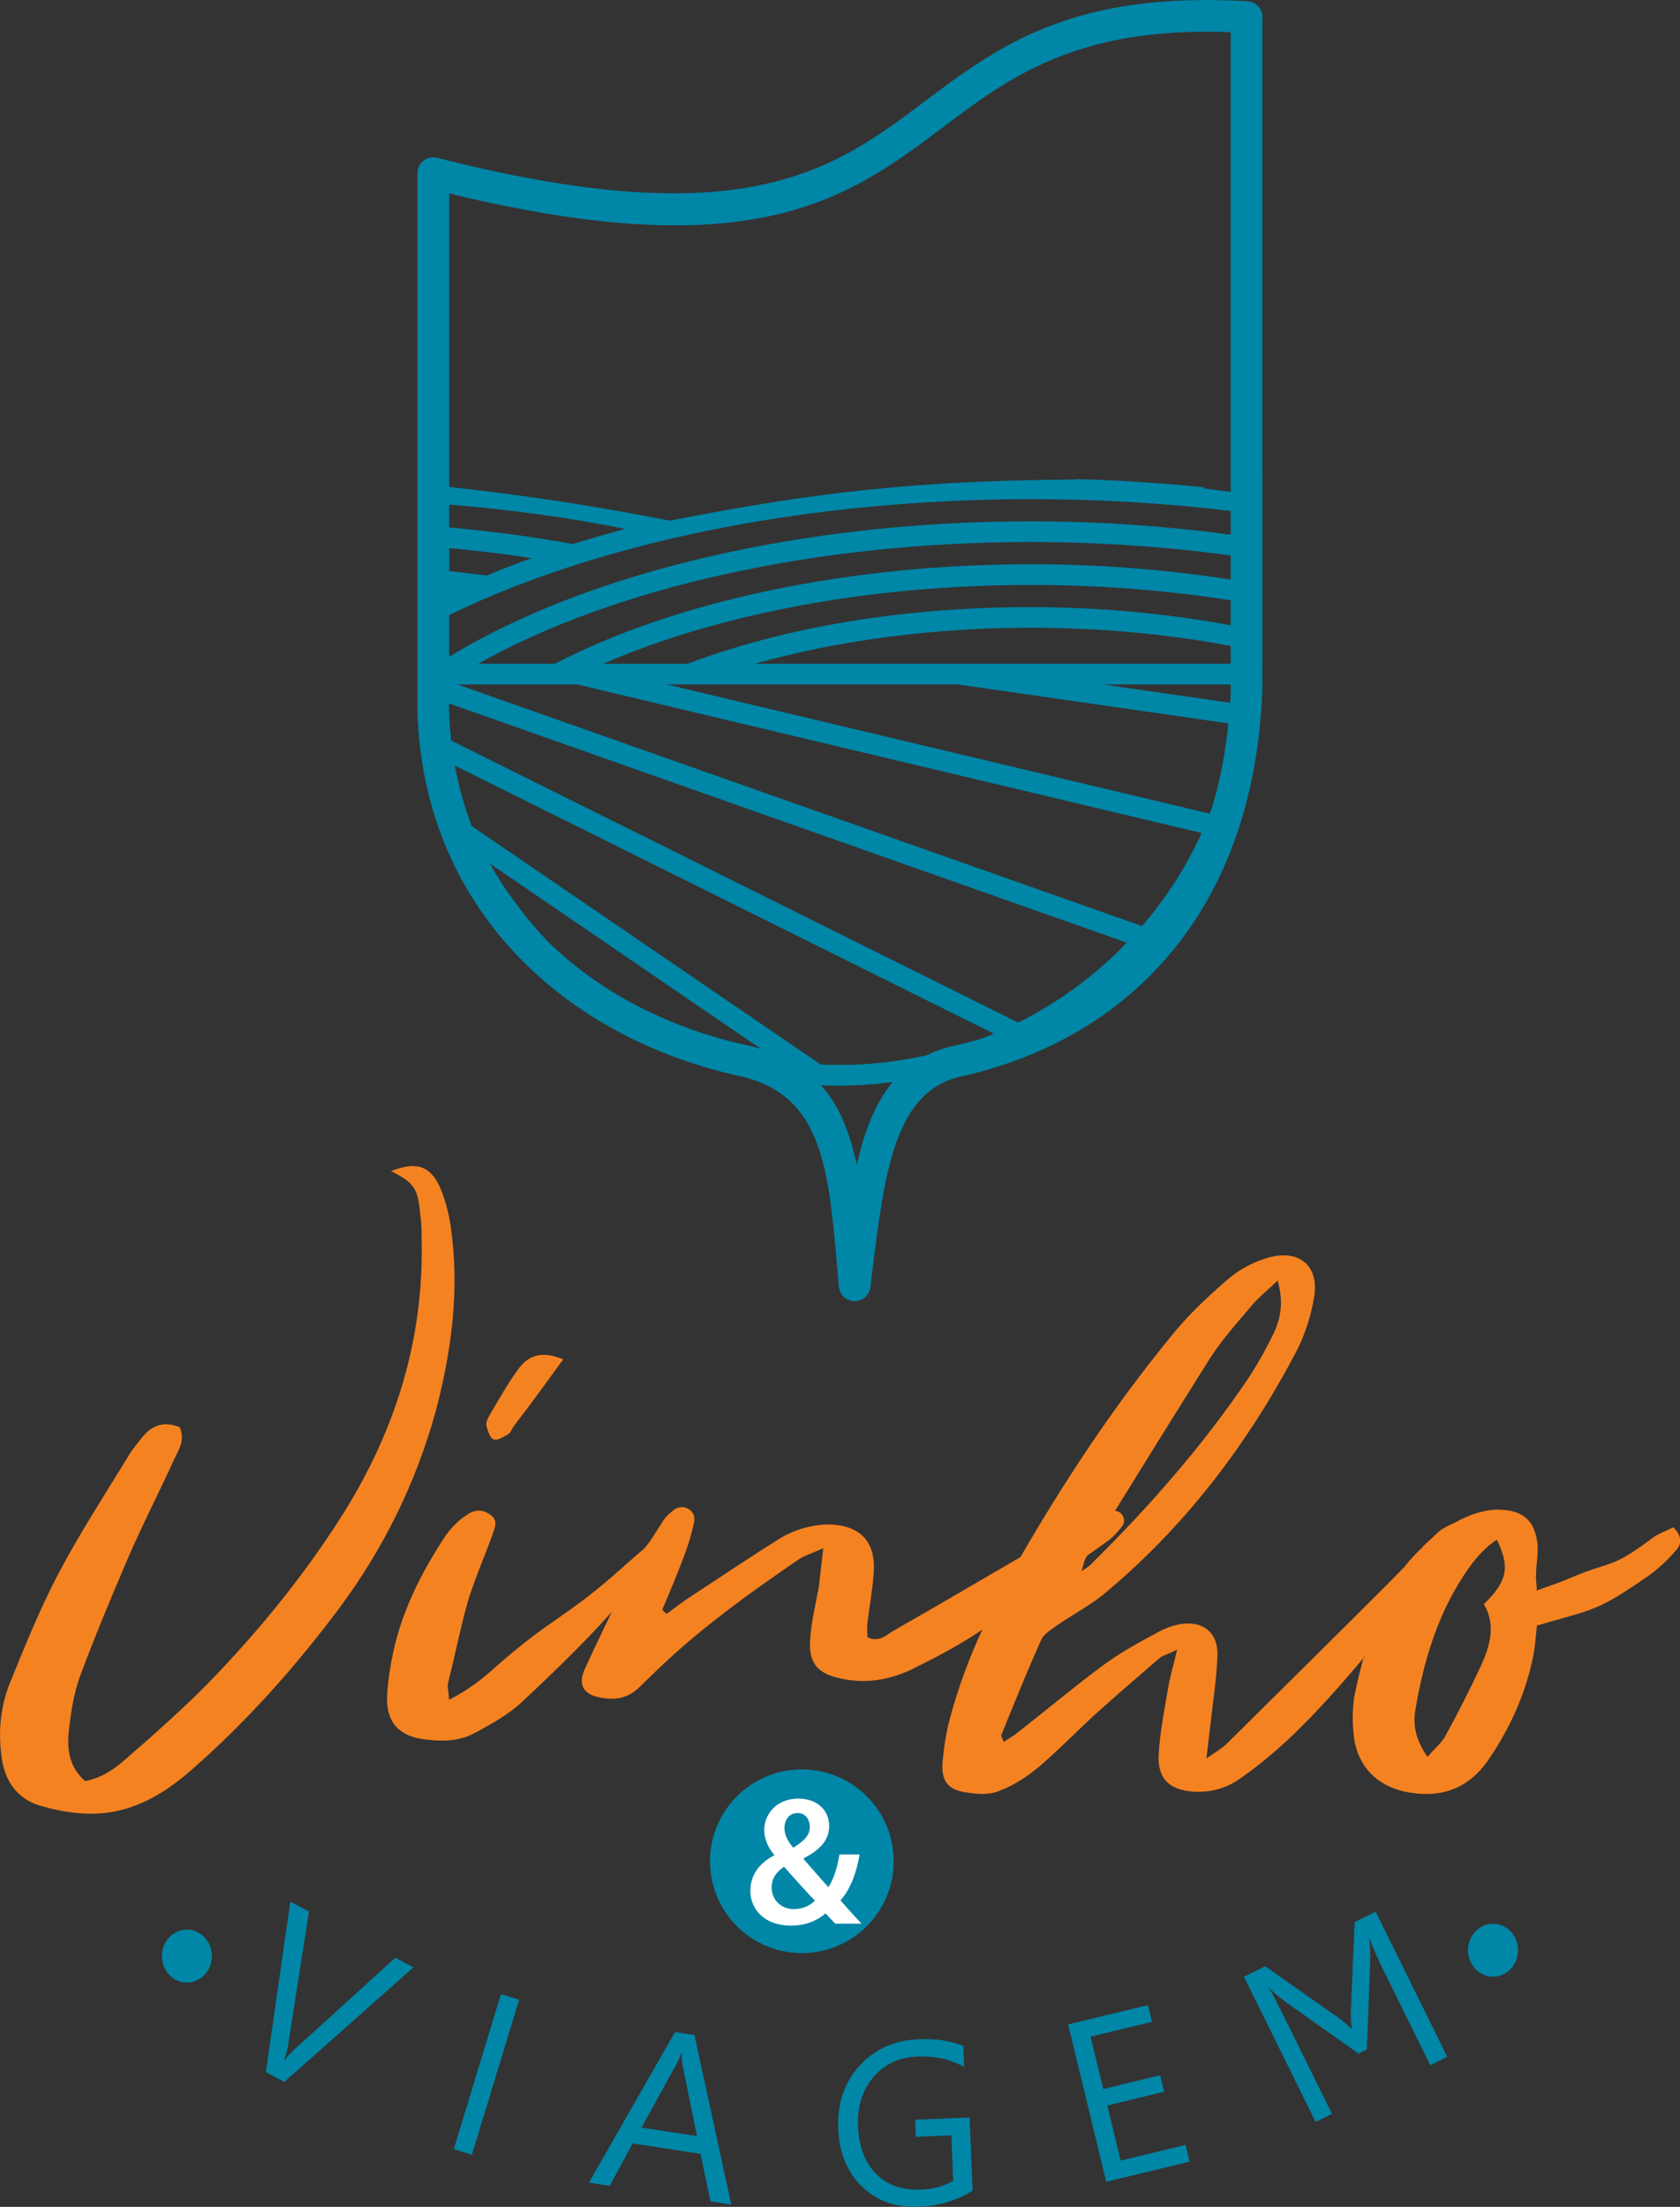 <?xml version="1.0" encoding="UTF-8"?>
<svg xmlns="http://www.w3.org/2000/svg" id="Layer_2" data-name="Layer 2" viewBox="0 0 356.15 467.81">
  <rect x="0" y="0" width="356.15" height="467.81" fill="#333333" stroke="none"/>
  <defs>
    <style>
      .cls-1 {
        fill: #fff;
      }

      .cls-2, .cls-3 {
        fill: #0086a7;
      }

      .cls-2, .cls-4 {
        fill-rule: evenodd;
      }

      .cls-4 {
        fill: #f58220;
      }
    </style>
  </defs>
  <g id="Layer_1-2" data-name="Layer 1">
    <circle class="cls-3" cx="169.99" cy="394.55" r="19.47"></circle>
    <g>
      <path class="cls-2" d="m87.65,417.04l-27.38,24.29-3.91-2.09,5.19-36.14,3.95,2.11-4.44,28.48c-.15.92-.42,1.92-.83,3.01l.08.05c.56-.78,1.28-1.57,2.15-2.35l21.35-19.4,3.82,2.04h0Zm12.4,39.7h0l-3.85-1.17,10-32.84,3.85,1.17-10,32.84h0Zm54.98,10.59h0l-4.4-.69-2.12-10.06-14.39-2.22-4.85,8.99-4.42-.68,18.25-31.91,4.12.63,7.81,35.94h0Zm-7.28-14.52h0l-3.09-15.27c-.1-.5-.15-1.29-.16-2.35h-.1c-.3.92-.61,1.65-.89,2.17l-7.52,13.64,11.76,1.81h0Zm58.43,11.59h0c-3.36,2.08-7.15,3.21-11.36,3.39-4.89.2-8.91-1.21-12.06-4.25-3.16-3.03-4.84-7.15-5.06-12.35-.22-5.3,1.29-9.73,4.5-13.27,3.22-3.55,7.4-5.43,12.55-5.64,3.73-.15,6.89.33,9.47,1.44l.18,4.45c-2.84-1.64-6.16-2.38-9.96-2.22-3.84.16-6.93,1.6-9.28,4.35-2.35,2.75-3.44,6.22-3.26,10.44.18,4.33,1.46,7.7,3.84,10.08,2.38,2.39,5.53,3.5,9.44,3.34,2.68-.11,4.98-.74,6.89-1.88l-.39-9.62-7.51.31-.15-3.63,11.53-.47.64,15.55h0Zm46.01-6.18h0l-17.67,4.28-8.08-33.36,16.93-4.1.86,3.54-13.03,3.15,2.69,11.1,12.06-2.92.84,3.5-12.05,2.92,2.83,11.68,13.77-3.33.85,3.53h0Zm54.61-22.2h0l-3.59,1.77-10.18-20.65c-.41-.82-.84-1.75-1.3-2.81-.46-1.06-.93-2.21-1.42-3.45l-.08.05c.08.38.14.83.18,1.33.04.51.06,1.01.06,1.49,0,.5,0,.93,0,1.33-.01.39,0,.69,0,.88l-.7,18.5-1.75.86-15.08-10.66c-.15-.13-.41-.32-.73-.56-.33-.24-.69-.51-1.07-.81-.38-.3-.76-.61-1.12-.95-.38-.34-.69-.67-.95-.98l-.08.04c.36.59.82,1.39,1.36,2.42.54,1.04,1.15,2.26,1.85,3.66l10.17,20.61-3.47,1.71-15.19-30.78,4.51-2.22,15.2,10.7c.67.48,1.26.93,1.77,1.37.52.44.94.84,1.25,1.2l.13-.06c-.07-.5-.13-1.1-.18-1.79-.04-.69-.04-1.45,0-2.3l.79-18.48,4.46-2.2,15.18,30.78Z"></path>
      <path class="cls-2" d="m39.62,409.04c2.93,0,5.3,2.51,5.3,5.61s-2.38,5.61-5.3,5.61-5.3-2.51-5.3-5.61,2.37-5.61,5.3-5.61Z"></path>
      <path class="cls-2" d="m316.52,407.79c2.93,0,5.29,2.51,5.29,5.62s-2.36,5.61-5.29,5.61-5.3-2.51-5.3-5.61,2.37-5.62,5.3-5.62Z"></path>
    </g>
    <path class="cls-2" d="m267.63,3.62c0-1.77-1.37-3.25-3.16-3.35-37.26-2.2-52.96,9.6-68.47,21.25-19.17,14.41-38.03,28.59-103.19,11.96-.3-.09-.62-.14-.95-.14-1.86,0-3.37,1.51-3.37,3.37v114.19h0v.1c.67,20.1,7.92,36.79,19.4,49.64,12.49,13.99,29.97,23.37,49.35,27.57,17.06,4.05,18.4,19.44,20.2,40.13h0s.37,4.15.37,4.15c.02,1.66,1.26,3.1,2.96,3.31,1.84.22,3.52-1.09,3.75-2.94l.35-2.86c2.64-21.54,4.76-38.83,19.06-41.85.08,0,.16-.03.24-.05,18.21-4.17,34.28-13.41,45.74-28.22,10.25-13.23,16.74-30.85,17.68-53.2.01-.14.02-.28.02-.42V3.62h0ZM95.23,41.01c64.98,15.79,84.74.95,104.8-14.13,14.08-10.58,28.33-21.29,60.88-20.07v97.49l-5.64-.76v-.23c-8.96-.92-18.1-1.51-27.34-1.75-.08.03-.15.06-.23.1-33.34.23-54.74,2.62-85.71,8.71-16.57-3.25-30.69-5.37-46.76-7.15v-62.22Zm0,65.95c12.94,1.04,25.44,2.79,37.36,5.15-3.74,1-7.45,2.07-11.11,3.22-8.59-1.57-17.4-2.74-26.25-3.51v-4.86Zm0,9.23c5.86.53,11.69,1.24,17.46,2.12-3.23,1.17-6.42,2.39-9.51,3.68-2.3-.29-5.02-.61-7.94-.91v-4.88Zm0,9.28h.07s-.07.04-.07.04v-.04Zm0,4.9c2.91-1.41,5.96-2.79,9.1-4.12,5.76-2.41,11.8-4.63,17.98-6.59,6.72-2.13,13.62-4.01,20.54-5.6,17-3.93,34.93-6.44,53.5-7.56.13,0,.25,0,.37-.03,7.15-.42,14.38-.66,21.7-.66,14.45,0,28.72.84,42.48,2.51v5.03c-13.79-1.86-28.05-2.84-42.48-2.84-48.1,0-93.77,10.7-123.19,28.72v-8.87Zm123.19-1.67c-26.74,0-51.84,4.16-72.66,12.01h-17.88c24.52-10.68,56.86-16.71,90.54-16.71,14.51,0,28.79,1.1,42.48,3.25v5.3c-13.56-2.52-27.82-3.85-42.48-3.85Zm42.48,8.24v3.76h-100.89c17.54-4.93,37.76-7.63,58.41-7.63,14.68,0,28.96,1.3,42.48,3.86Zm-42.48-17.33c-38.26,0-74.95,7.69-100.8,21.09h-16.21c28.8-16.24,71.75-25.8,117-25.8,14.43,0,28.71.96,42.48,2.84v5.11c-13.71-2.13-27.98-3.25-42.48-3.25Zm-59.68,102.05h-.05c-16.22-3.53-30.96-10.87-42.13-21.68-.8-.81-1.59-1.62-2.35-2.47-.62-.69-1.21-1.43-1.81-2.14-.88-1.05-1.73-2.12-2.56-3.21-.48-.64-.97-1.28-1.43-1.94-1.24-1.74-2.43-3.52-3.53-5.36-.01-.03-.04-.06-.05-.08,0,0,0,0,0,0h0c-.33-.55-.61-1.13-.93-1.68l57.44,39.25c-.84-.25-1.71-.49-2.61-.7Zm22.88,25.33c-1.4-6.77-3.6-12.51-7.57-16.93,1.17.06,2.35.09,3.58.09,1.44,0,2.87-.04,4.3-.11.6-.02,1.19-.08,1.78-.12.82-.06,1.63-.11,2.45-.19.75-.07,1.5-.16,2.24-.25l.82-.09c-3.72,4.47-5.99,10.5-7.6,17.6Zm27.48-27.21c-.26.1-.52.2-.77.3l-.05.02c-1.84.55-3.7,1.05-5.59,1.48l-.18.05c-2.25.48-4.26,1.17-6.06,2.06-1.06.23-2.13.45-3.2.65-.21.04-.41.08-.62.11-1.95.35-3.92.63-5.89.84-.05,0-.09.01-.14.01-1.93.21-3.86.33-5.78.4-.45.02-.89.02-1.34.03-1.32.03-2.63,0-3.94-.02-.53-.01-1.04-.03-1.56-.05l-73.98-50.56c-1.55-4.04-2.76-8.32-3.58-12.82l114.28,56.84c-.53.22-1.06.45-1.6.67Zm29.3-19.46c-.51.52-1.01,1.04-1.53,1.55-.43.41-.88.83-1.32,1.23-.54.49-1.06.99-1.61,1.47-.45.4-.92.79-1.38,1.18-.55.46-1.1.93-1.66,1.38-.48.38-.96.75-1.45,1.12-.57.44-1.14.88-1.73,1.31-.5.36-1.01.71-1.51,1.06-.57.39-1.13.79-1.71,1.16-.05.03-.1.07-.14.09-.5.33-1.01.64-1.52.96-.59.37-1.17.74-1.77,1.1-.15.08-.29.16-.44.25-.41.24-.83.47-1.26.71-.62.35-1.23.7-1.86,1.03-.48.25-.98.49-1.47.74-.07.03-.13.07-.2.1l-120.2-59.78c-.22-1.99-.36-4.01-.43-6.08h0v-1.78l143.66,50.71c-.16.16-.32.33-.48.49Zm15.87-22.75c-.3.65-.62,1.3-.94,1.95-.27.54-.56,1.09-.84,1.62-.35.64-.68,1.28-1.04,1.9-.3.52-.61,1.04-.92,1.57-.37.62-.74,1.25-1.13,1.86-.32.51-.65,1.01-.99,1.51-.4.61-.8,1.21-1.22,1.81-.35.49-.7.98-1.05,1.46-.43.59-.86,1.16-1.3,1.74-.37.47-.75.94-1.13,1.41-.46.56-.91,1.13-1.38,1.68-.07.08-.14.16-.21.23-48.37-17.07-96.75-34.15-145.13-51.22h25.37c44.13,10.5,88.25,20.99,132.38,31.49-.15.33-.3.66-.46.99Zm2.81-6.74c-.16.45-.33.91-.5,1.36-.04.09-.08.19-.12.29-38.39-9.14-76.77-18.27-115.16-27.4h61.69l57.42,8.26c-.64,6.27-1.76,12.09-3.34,17.48Zm3.7-21.86l-27-3.88h27.13v1.31c-.03.86-.07,1.73-.13,2.57Z"></path>
    <g>
      <path class="cls-4" d="m354.68,323.78c-1.56.78-3.38,1.43-4.68,2.47-8.86,6.64-8.08,4.3-18.23,8.72-1.82.76-3.65,1.29-5.99,2.2,0-1.54-.26-2.45-.13-3.49,0-2.22.53-4.43.26-6.64-.65-4.95-3.25-6.9-8.18-7.03-3.39,0-6.38,1.17-9.25,2.73,0,0-2.61,1.12-3.5,1.97h0s-3.34,3.11-3.34,3.11l.06.03c-1.43,1.34-2.78,2.75-3.97,4.3l-3.63,3.7c-11.27,11.26-22.66,22.53-34.05,33.8-1.04,1.04-2.34,1.69-4.3,3.12l.91-7.68c.53-4.82,1.3-9.64,1.44-14.45,0-4.69-3.12-7.03-7.68-6.38-1.69.25-3.52.91-5.07,1.82-3.91,2.08-7.94,4.3-11.46,6.9-5.99,4.43-11.72,9.24-17.71,13.93-1.04.91-2.21,1.56-3.39,2.34-.26-.65-.52-1.17-.52-1.43,2.73-6.77,5.47-13.55,8.46-20.19.52-1.3,2.21-2.21,3.39-3.12,3.25-2.21,6.64-4.03,9.64-6.38,17.31-14.33,30.6-31.78,41.02-51.57,1.82-3.52,3.13-7.55,3.78-11.46,1.17-6.51-2.87-10.29-9.38-8.59-2.99.78-6.12,2.34-8.59,4.43-4.43,3.78-8.72,7.81-12.37,12.37-12,14.67-22.42,30.37-31.89,46.76-8.94,5.22-17.86,10.45-26.84,15.57-1.56.91-3.12,2.6-5.6,1.43,0-1.05-.13-2.09,0-3,.39-3.39,1.05-6.77,1.3-10.27.65-7.03-2.86-10.65-9.9-10.65-3.52.13-6.9,1.15-9.76,2.84-6.25,3.91-12.24,7.94-18.36,11.96-2.08,1.3-3.9,2.73-5.86,4.17-.26-.26-.65-.53-.91-.92,1.57-3.64,3.12-7.4,4.56-11.18.91-2.34,1.69-4.95,2.21-7.53.39-2.21-2.08-3.78-4.03-2.61-1.17.78-2.21,1.83-2.87,3-.83,1.3-1.67,2.58-2.49,3.87l-1.08,1.39c-1.58,1.36-3.14,2.72-4.76,4.16-12.24,10.94-14.85,10.42-27.09,21.25-2.74,2.48-5.6,4.69-9.64,6.77-.13-1.82-.39-2.73-.26-3.39,1.43-5.73,2.6-11.61,4.16-17.21,1.44-4.82,3.52-9.51,5.21-14.19.52-1.57,1.43-3.25-.39-4.43-1.7-1.3-3.65-1.04-5.08.13-1.69,1.05-3.12,2.6-4.3,4.17-5.07,7.68-9.24,15.76-11.2,24.87-.65,3.14-1.17,6.4-1.3,9.52-.13,5.21,2.48,8.08,7.43,8.85,3.77.52,7.68.65,11.2-1.3,3.39-1.82,6.9-3.78,9.63-6.25,5.21-4.82,11.85-11.22,16.67-16.43,1.33-1.44,2.16-2.34,2.71-2.95-1.98,4.07-3.94,8.18-5.83,12.34-1.3,3.13-.13,5.08,3.12,5.73,2.87.65,5.73.39,8.08-1.69.91-.78,1.69-1.69,2.61-2.48,9.63-9.61,20.7-17.56,31.9-25.22,1.3-.78,2.74-1.16,4.95-2.21l-.91,8.08c-.65,3.62-1.56,7.14-1.82,10.79-.52,5.45,1.43,7.79,6.77,8.83,4.95,1.04,9.76.26,14.33-1.82,4.82-2.34,9.77-4.93,14.32-7.92.35-.23.69-.48,1.04-.72-2.73,5.95-5.06,12.09-6.77,18.48-.91,3.25-1.44,6.77-1.7,10.16-.13,3.52,1.3,5.34,4.82,5.86,2.34.38,4.94.65,7.16-.26,3.13-1.17,6.12-3.12,8.73-5.34,4.43-3.78,8.46-8.08,12.89-11.99,4.04-3.64,8.21-7.16,12.38-10.8.77-.65,1.95-.91,3.78-1.83-.78,3.4-1.57,5.87-1.96,8.47-.78,4.56-1.69,9.12-1.95,13.81-.25,5.07,2.22,7.42,7.3,7.81,3.77.26,7.29-.78,10.29-2.99,3.51-2.47,6.77-5.21,9.89-8.08,5.71-5.4,10.92-11.26,15.95-17.27.04-.14.08-.27.12-.4l.11.12c-.08.09-.16.19-.24.28-.6,2.2-1.16,4.42-1.63,6.66-.78,3.25-.78,6.77-.39,10.16.91,6.88,5.86,11.05,12.63,11.83,6.64.91,11.99-1.43,15.76-6.9,4.41-6.36,7.66-13.39,9.35-20.92.65-2.61.78-5.21,1.04-7.69,12.51-3.64,12.63-3,23.05-10.13,2.34-1.57,4.43-3.52,6.25-5.6,1.43-1.43,1.57-3.25-.39-5.08Zm-124.6,6.66c.14-.23.29-.47.43-.7,1.33-.95,2.65-1.88,3.98-2.83,1.3-.92,2.48-2.09,3.39-3.39.91-1.02.26-2.97-1.3-3.23-.06-.02-.13-.02-.2-.04,6.64-10.74,13.29-21.45,20.02-32.13,2.47-3.9,5.6-7.42,8.59-10.94,1.43-1.82,3.39-3.38,5.86-5.73,1.3,4.55.65,7.94-.78,11.07-1.57,3.26-3.39,6.51-5.34,9.51-9.64,14.32-20.97,27.22-33.21,39.33-.39.52-.91.78-2.21,1.69.39-1.43.52-2.08.78-2.6Zm83.84,22.74c-2.34,5.06-4.95,10.14-7.66,15.09-.91,1.44-2.34,2.61-3.64,4.15-2.34-3.37-3.13-6.49-2.6-9.75,1.69-10.14,4.55-20.03,10.39-28.87,1.82-2.73,3.91-5.47,6.92-7.42,2.84,5.86,2.2,8.85-2.76,13.66,2.63,4.42,1.3,8.85-.65,13.14Z"></path>
      <path class="cls-4" d="m104.55,305.09c.91.39,2.21-.52,3.12-1.04.52-.26.78-.91,1.04-1.44,2.48-3.25,4.82-6.38,7.17-9.63l3.52-4.82c-4.43-1.83-7.17-.91-9.25,1.69-2.34,3.13-4.3,6.65-6.38,10.16-.39.65-.78,1.56-.65,2.21.26,1.05.78,2.61,1.43,2.87Z"></path>
      <path class="cls-4" d="m95.52,259.84c-.39-2.73-1.17-5.6-2.21-8.08-2.09-4.69-5.08-5.6-10.43-3.51,4.95,2.47,5.74,3.64,6.25,9.5.26,1.82.26,3.65.26,5.47.39,20.71-5.47,39.59-16.25,57.04-8.47,13.54-18.49,25.78-29.56,37.11-5.47,5.46-11.2,10.55-17.06,15.63-2.35,2.08-5.08,3.91-8.46,4.56-3.65-3.13-3.91-7.3-3.39-11.34.39-3.52,1.04-7.29,2.21-10.68,3.12-8.33,6.51-16.54,10.03-24.74,3.12-7.29,6.77-14.32,10.03-21.49.91-1.95,2.34-3.91,1.17-6.77-3.25-1.3-5.73-.52-7.81,1.96-1.17,1.44-2.34,2.87-3.25,4.43-4.95,8.07-10.16,16.14-14.58,24.48-3.91,7.42-7.01,15.11-10.14,22.78-2.08,4.95-2.73,10.16-2.08,15.5.52,5.6,3.25,9.77,8.7,11.2,3.65,1.05,7.55,1.7,11.33,1.56,8.08-.26,14.72-4.3,20.58-9.5,11.59-10.16,21.87-21.75,31.12-34.12,9.35-12.63,16.25-26.56,20.42-41.8,3.39-12.89,5.08-25.91,3.13-39.2Z"></path>
    </g>
    <path class="cls-1" d="m177.06,407.77c-.66-.66-1.24-1.31-2.05-2.17-1.93,1.66-4.37,2.59-7.35,2.59-5.73,0-8.59-3.6-8.59-7.35,0-3.52,2.05-5.96,5.03-7.54v-.15c-1.24-1.44-2.09-3.33-2.09-5.19,0-3.29,2.48-6.69,7.27-6.69,3.68,0,6.5,2.24,6.5,5.84,0,2.67-1.59,4.88-5.42,6.81v.16c1.82,2.05,3.79,4.37,5.26,5.96,1.13-1.74,1.89-4.18,2.32-6.93h4.3c-.7,4.02-1.94,7.31-4.06,9.75,1.43,1.63,2.86,3.21,4.45,4.92h-5.57Zm-8.67-3.09c1.86,0,3.36-.77,4.37-1.78-1.58-1.62-4.06-4.37-6.54-7.19-1.24.81-2.64,2.2-2.64,4.37,0,2.56,1.9,4.61,4.76,4.61h.04Zm.66-20.35c-1.78,0-2.75,1.51-2.75,3.17,0,1.55.74,2.82,1.86,4.18,2.24-1.39,3.52-2.59,3.52-4.41,0-1.4-.81-2.95-2.59-2.95h-.04Z"></path>
  </g>
</svg>
